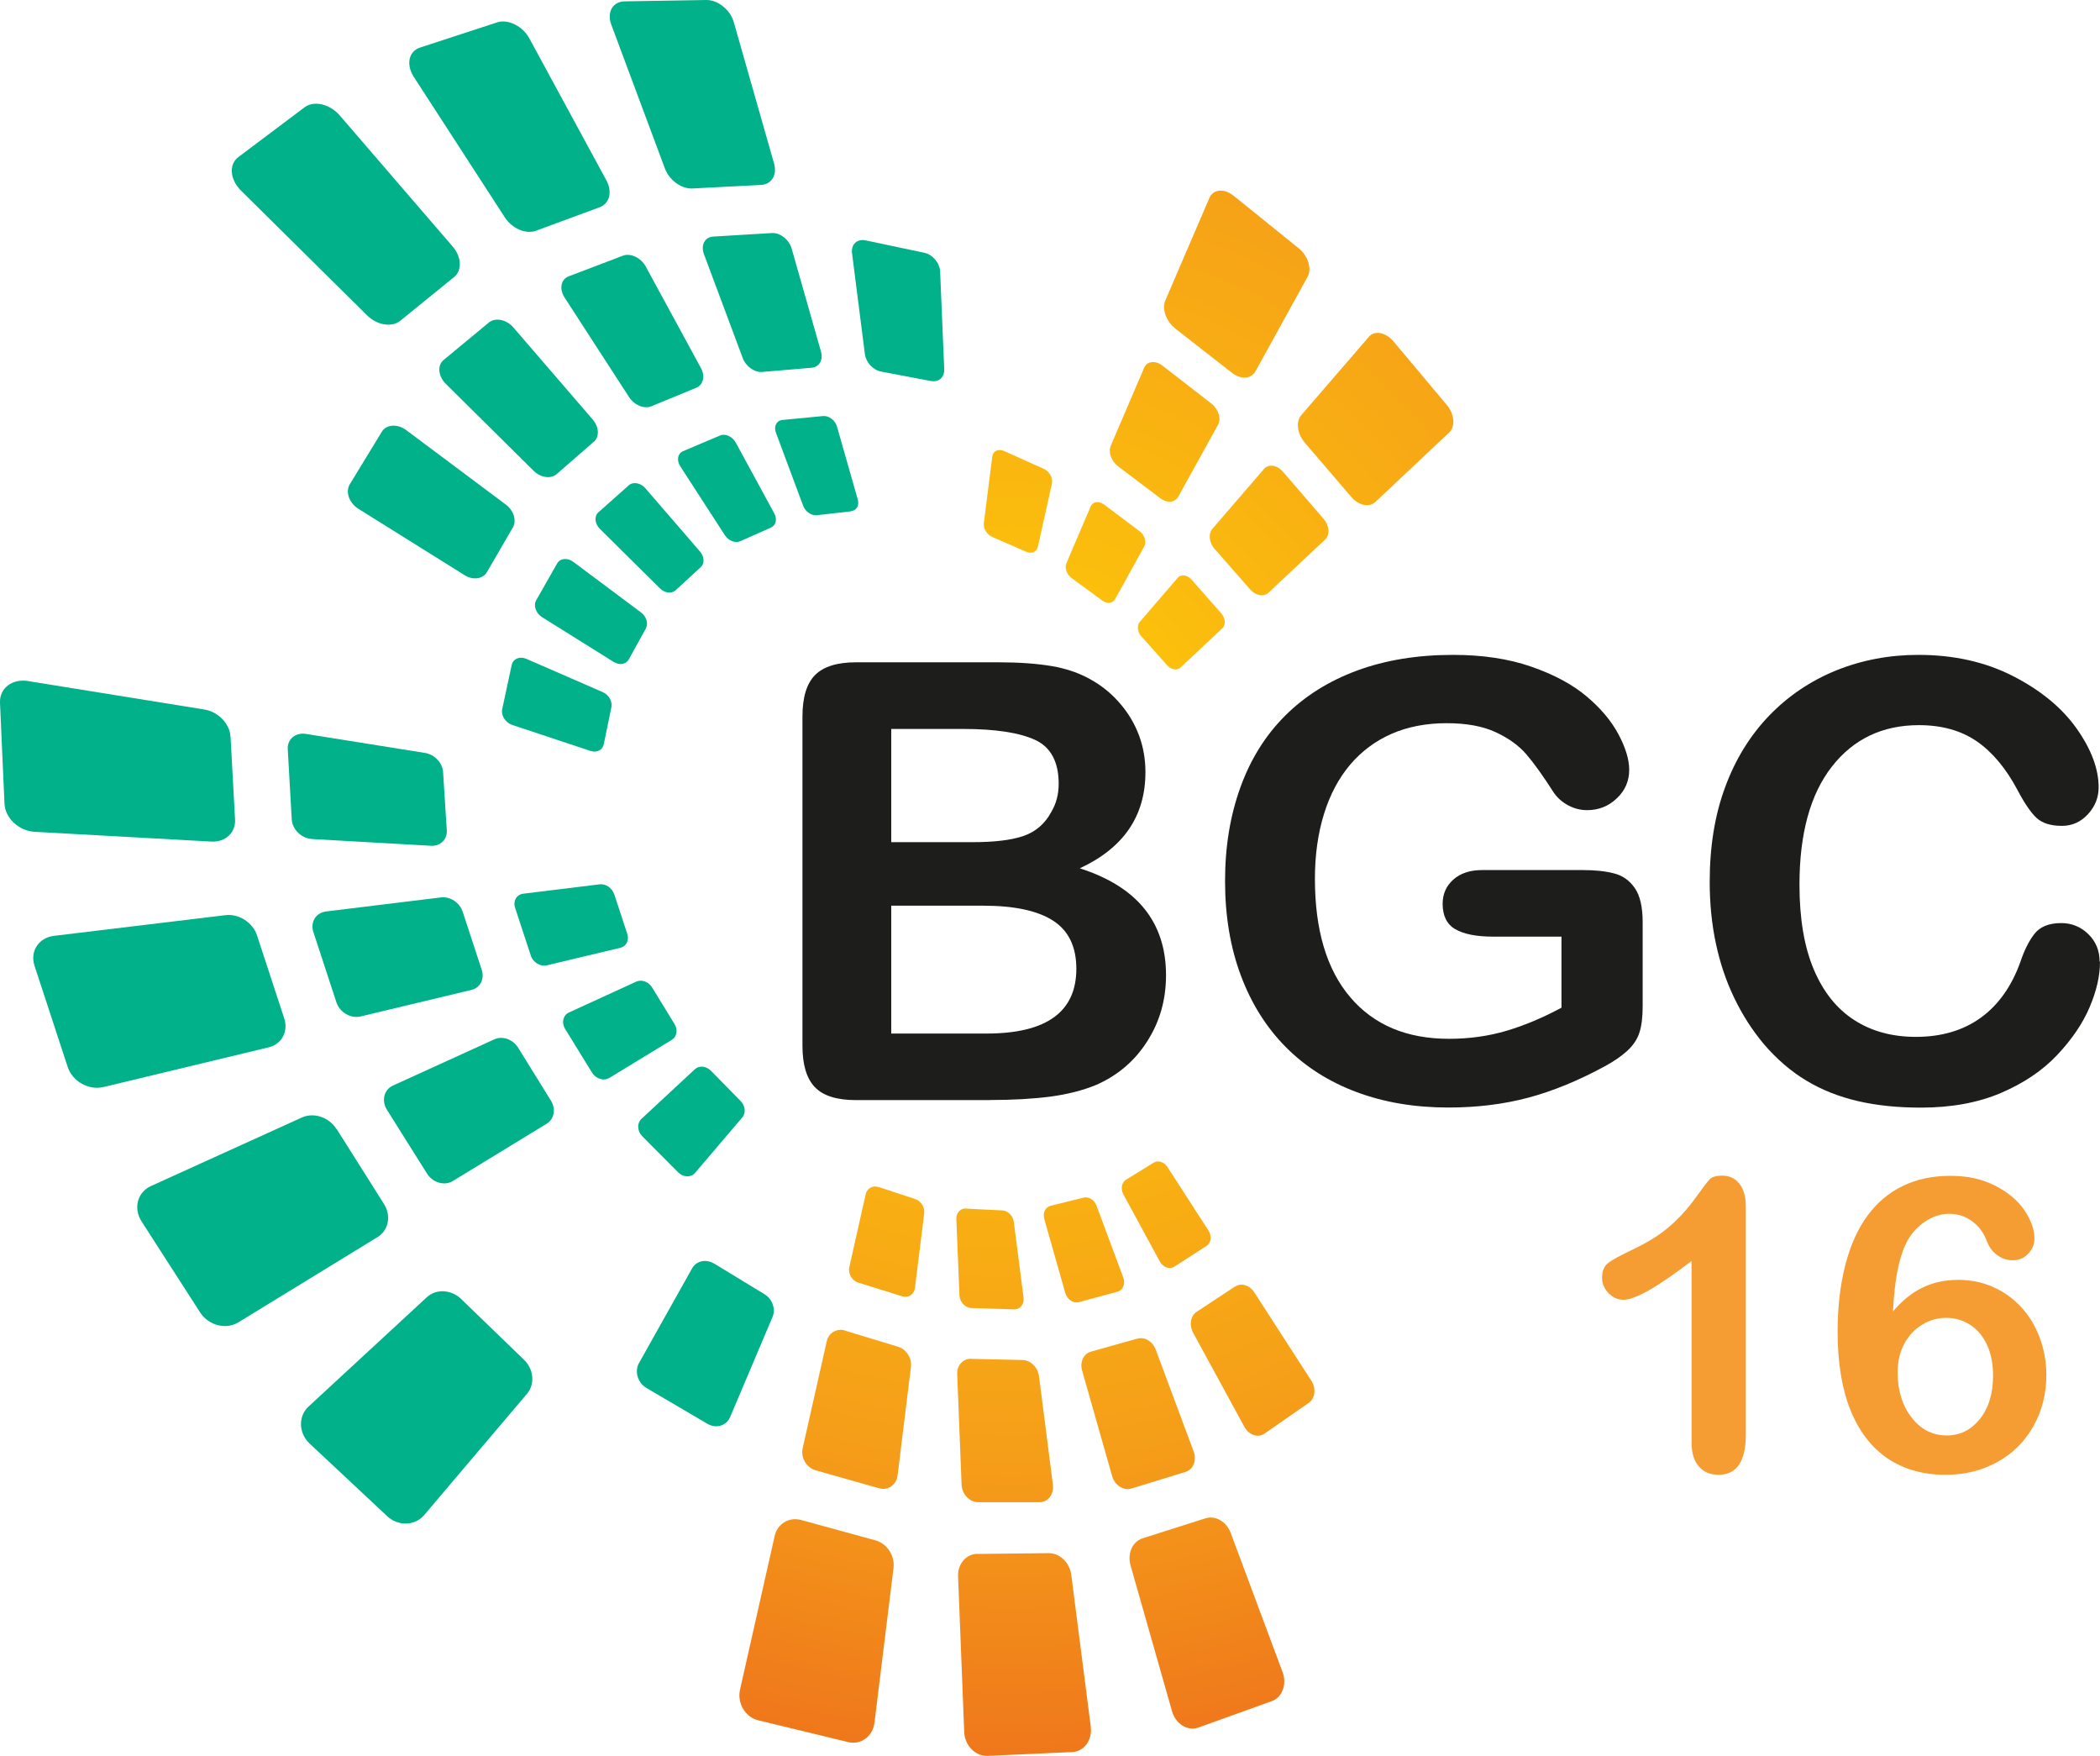 <?xml version="1.0" encoding="UTF-8"?>
<svg id="Calque_1" data-name="Calque 1" xmlns="http://www.w3.org/2000/svg" xmlns:xlink="http://www.w3.org/1999/xlink" viewBox="0 0 215.22 179.93">
  <defs>
    <style>
      .cls-1 {
        fill: none;
      }

      .cls-1, .cls-2, .cls-3, .cls-4, .cls-5, .cls-6, .cls-7, .cls-8, .cls-9, .cls-10, .cls-11, .cls-12, .cls-13, .cls-14, .cls-15, .cls-16, .cls-17, .cls-18, .cls-19, .cls-20, .cls-21, .cls-22 {
        stroke-width: 0px;
      }

      .cls-2 {
        fill: url(#Nouvelle_nuance_de_dégradé_1-5);
      }

      .cls-3 {
        fill: url(#Nouvelle_nuance_de_dégradé_1-4);
      }

      .cls-4 {
        fill: url(#Nouvelle_nuance_de_dégradé_1-9);
      }

      .cls-5 {
        fill: url(#Nouvelle_nuance_de_dégradé_1-3);
      }

      .cls-6 {
        fill: url(#Nouvelle_nuance_de_dégradé_1-8);
      }

      .cls-7 {
        fill: url(#Nouvelle_nuance_de_dégradé_1-2);
      }

      .cls-8 {
        fill: url(#Nouvelle_nuance_de_dégradé_1-6);
      }

      .cls-9 {
        fill: url(#Nouvelle_nuance_de_dégradé_1-7);
      }

      .cls-10 {
        fill: url(#Nouvelle_nuance_de_dégradé_1-13);
      }

      .cls-11 {
        fill: url(#Nouvelle_nuance_de_dégradé_1-18);
      }

      .cls-12 {
        fill: url(#Nouvelle_nuance_de_dégradé_1-16);
      }

      .cls-13 {
        fill: url(#Nouvelle_nuance_de_dégradé_1-10);
      }

      .cls-14 {
        fill: url(#Nouvelle_nuance_de_dégradé_1-17);
      }

      .cls-15 {
        fill: url(#Nouvelle_nuance_de_dégradé_1-11);
      }

      .cls-16 {
        fill: url(#Nouvelle_nuance_de_dégradé_1-14);
      }

      .cls-17 {
        fill: url(#Nouvelle_nuance_de_dégradé_1-12);
      }

      .cls-18 {
        fill: url(#Nouvelle_nuance_de_dégradé_1-15);
      }

      .cls-19 {
        fill: #1d1d1b;
      }

      .cls-20 {
        fill: #f59c33;
      }

      .cls-21 {
        fill: #00b189;
      }

      .cls-22 {
        fill: url(#Nouvelle_nuance_de_dégradé_1);
      }
    </style>
    <radialGradient id="Nouvelle_nuance_de_dégradé_1" data-name="Nouvelle nuance de dégradé 1" cx="103.67" cy="79.75" fx="103.67" fy="79.75" r="148.03" gradientUnits="userSpaceOnUse">
      <stop offset=".08" stop-color="#fdc50a"/>
      <stop offset=".47" stop-color="#f59e19"/>
      <stop offset=".93" stop-color="#e8481e"/>
    </radialGradient>
    <radialGradient id="Nouvelle_nuance_de_dégradé_1-2" data-name="Nouvelle nuance de dégradé 1" cx="103.67" cy="79.75" fx="103.67" fy="79.75" r="148.03" xlink:href="#Nouvelle_nuance_de_dégradé_1"/>
    <radialGradient id="Nouvelle_nuance_de_dégradé_1-3" data-name="Nouvelle nuance de dégradé 1" cx="103.67" cy="79.75" fx="103.67" fy="79.75" r="148.03" xlink:href="#Nouvelle_nuance_de_dégradé_1"/>
    <radialGradient id="Nouvelle_nuance_de_dégradé_1-4" data-name="Nouvelle nuance de dégradé 1" cx="103.67" cy="79.75" fx="103.67" fy="79.75" r="148.03" xlink:href="#Nouvelle_nuance_de_dégradé_1"/>
    <radialGradient id="Nouvelle_nuance_de_dégradé_1-5" data-name="Nouvelle nuance de dégradé 1" cx="103.67" cy="79.75" fx="103.67" fy="79.75" r="148.03" xlink:href="#Nouvelle_nuance_de_dégradé_1"/>
    <radialGradient id="Nouvelle_nuance_de_dégradé_1-6" data-name="Nouvelle nuance de dégradé 1" cx="103.67" cy="79.75" fx="103.67" fy="79.75" r="148.03" xlink:href="#Nouvelle_nuance_de_dégradé_1"/>
    <radialGradient id="Nouvelle_nuance_de_dégradé_1-7" data-name="Nouvelle nuance de dégradé 1" cx="103.67" cy="79.75" fx="103.67" fy="79.75" r="148.03" xlink:href="#Nouvelle_nuance_de_dégradé_1"/>
    <radialGradient id="Nouvelle_nuance_de_dégradé_1-8" data-name="Nouvelle nuance de dégradé 1" cx="103.67" cy="79.75" fx="103.67" fy="79.75" r="148.03" xlink:href="#Nouvelle_nuance_de_dégradé_1"/>
    <radialGradient id="Nouvelle_nuance_de_dégradé_1-9" data-name="Nouvelle nuance de dégradé 1" cx="103.67" cy="79.75" fx="103.67" fy="79.75" r="148.03" xlink:href="#Nouvelle_nuance_de_dégradé_1"/>
    <radialGradient id="Nouvelle_nuance_de_dégradé_1-10" data-name="Nouvelle nuance de dégradé 1" cx="103.67" cy="79.75" fx="103.67" fy="79.75" r="148.03" xlink:href="#Nouvelle_nuance_de_dégradé_1"/>
    <radialGradient id="Nouvelle_nuance_de_dégradé_1-11" data-name="Nouvelle nuance de dégradé 1" cx="103.67" cy="79.75" fx="103.67" fy="79.75" r="148.03" xlink:href="#Nouvelle_nuance_de_dégradé_1"/>
    <radialGradient id="Nouvelle_nuance_de_dégradé_1-12" data-name="Nouvelle nuance de dégradé 1" cx="103.67" cy="79.75" fx="103.67" fy="79.75" r="148.03" xlink:href="#Nouvelle_nuance_de_dégradé_1"/>
    <radialGradient id="Nouvelle_nuance_de_dégradé_1-13" data-name="Nouvelle nuance de dégradé 1" cx="103.67" cy="79.75" fx="103.67" fy="79.75" r="148.03" xlink:href="#Nouvelle_nuance_de_dégradé_1"/>
    <radialGradient id="Nouvelle_nuance_de_dégradé_1-14" data-name="Nouvelle nuance de dégradé 1" cx="103.67" cy="79.75" fx="103.67" fy="79.75" r="148.03" xlink:href="#Nouvelle_nuance_de_dégradé_1"/>
    <radialGradient id="Nouvelle_nuance_de_dégradé_1-15" data-name="Nouvelle nuance de dégradé 1" cx="103.67" cy="79.75" fx="103.67" fy="79.75" r="148.03" xlink:href="#Nouvelle_nuance_de_dégradé_1"/>
    <radialGradient id="Nouvelle_nuance_de_dégradé_1-16" data-name="Nouvelle nuance de dégradé 1" cx="103.67" cy="79.75" fx="103.67" fy="79.75" r="148.03" xlink:href="#Nouvelle_nuance_de_dégradé_1"/>
    <radialGradient id="Nouvelle_nuance_de_dégradé_1-17" data-name="Nouvelle nuance de dégradé 1" cx="103.67" cy="79.75" fx="103.67" fy="79.75" r="148.03" xlink:href="#Nouvelle_nuance_de_dégradé_1"/>
    <radialGradient id="Nouvelle_nuance_de_dégradé_1-18" data-name="Nouvelle nuance de dégradé 1" cx="103.67" cy="79.75" fx="103.67" fy="79.75" r="148.03" xlink:href="#Nouvelle_nuance_de_dégradé_1"/>
  </defs>
  <g>
    <g>
      <path class="cls-22" d="M123.57,155.56l-6.47,2.06c-1.03.33-1.58,1.54-1.24,2.76l4.26,14.97c.37,1.3,1.6,2.05,2.69,1.66l7.54-2.71c1.06-.38,1.56-1.73,1.1-2.96l-5.32-14.27c-.43-1.16-1.56-1.82-2.57-1.5Z"/>
      <path class="cls-7" d="M133.68,45.31l4.81,5.61c.75.88,1.84,1.1,2.47.51l7.57-7.13c.64-.6.53-1.88-.25-2.8l-5.47-6.52c-.79-.94-1.94-1.16-2.52-.47l-6.93,8.03c-.57.66-.42,1.89.34,2.78Z"/>
      <path class="cls-5" d="M120.43,33.65l5.83,4.55c.91.71,1.97.64,2.41-.16l5.34-9.68c.45-.82.05-2.14-.9-2.91l-6.68-5.39c-.96-.78-2.09-.68-2.48.21l-4.52,10.51c-.37.87.07,2.12.99,2.85Z"/>
      <path class="cls-3" d="M82.1,155.74l7.63,2.09c1.19.33,2,1.58,1.84,2.85l-1.95,15.84c-.17,1.39-1.39,2.29-2.69,1.98l-9.21-2.23c-1.33-.32-2.19-1.75-1.88-3.14l3.55-15.74c.28-1.26,1.47-1.98,2.69-1.65Z"/>
      <path class="cls-2" d="M100.19,159.22l7.29-.08c1.13-.01,2.15.97,2.31,2.22l2,15.57c.17,1.36-.69,2.54-1.91,2.59l-8.65.39c-1.26.06-2.36-1.06-2.41-2.45l-.63-15.94c-.05-1.28.83-2.3,2-2.31Z"/>
      <path class="cls-8" d="M116.56,137.16l-4.75,1.33c-.76.21-1.16,1.07-.91,1.94l3.08,10.82c.27.94,1.16,1.51,1.97,1.27l5.56-1.71c.78-.24,1.16-1.2.82-2.1l-3.88-10.41c-.31-.85-1.14-1.35-1.89-1.14Z"/>
      <path class="cls-9" d="M126.59,131.81l-3.95,2.6c-.63.41-.79,1.36-.36,2.15l5.26,9.65c.45.83,1.38,1.14,2.04.69l4.56-3.17c.64-.45.76-1.47.26-2.25l-5.85-9.06c-.48-.74-1.34-1-1.95-.6Z"/>
      <path class="cls-6" d="M124.5,56.26l3.62,4.13c.57.65,1.39.8,1.87.35l5.83-5.47c.5-.47.42-1.43-.17-2.11l-4.16-4.82c-.6-.69-1.47-.83-1.93-.31l-5.31,6.16c-.44.51-.33,1.42.24,2.08Z"/>
      <path class="cls-4" d="M114.57,47.77l4.36,3.29c.68.52,1.48.44,1.82-.16l4.08-7.37c.35-.63.04-1.62-.67-2.17l-5.03-3.9c-.72-.56-1.58-.46-1.87.22l-3.42,7.98c-.28.65.04,1.58.74,2.11Z"/>
      <path class="cls-13" d="M86.61,136.34l5.43,1.65c.85.26,1.43,1.16,1.32,2.06l-1.37,11.13c-.12.97-.99,1.57-1.9,1.31l-6.5-1.84c-.94-.27-1.54-1.29-1.33-2.25l2.47-10.97c.2-.88,1.04-1.36,1.9-1.1Z"/>
      <path class="cls-15" d="M99.53,139.23l5.27.12c.82.02,1.56.74,1.68,1.64l1.43,11.15c.12.97-.51,1.78-1.39,1.78h-6.24c-.9.01-1.69-.81-1.73-1.8l-.45-11.31c-.04-.91.6-1.61,1.44-1.59Z"/>
      <path class="cls-17" d="M111.05,122.71l-3.38.84c-.54.13-.82.72-.65,1.34l2.16,7.6c.19.66.82,1.08,1.39.93l3.96-1.07c.56-.15.83-.81.59-1.45l-2.74-7.36c-.22-.6-.81-.96-1.34-.83Z"/>
      <path class="cls-10" d="M118.25,119.12l-2.85,1.76c-.45.28-.57.94-.27,1.5l3.74,6.88c.32.59.99.83,1.47.53l3.31-2.13c.47-.3.56-1.02.2-1.58l-4.2-6.5c-.34-.53-.96-.73-1.41-.45Z"/>
      <path class="cls-16" d="M116.99,65.22l2.62,2.94c.41.46,1.02.57,1.37.24l4.3-4.03c.37-.35.31-1.04-.12-1.53l-3.04-3.45c-.44-.49-1.08-.58-1.41-.2l-3.9,4.53c-.32.37-.24,1.03.17,1.5Z"/>
      <path class="cls-18" d="M109.81,59.22l3.15,2.31c.49.36,1.07.3,1.32-.14l2.99-5.4c.26-.46.04-1.17-.48-1.56l-3.65-2.74c-.52-.39-1.14-.3-1.36.2l-2.49,5.82c-.2.48.03,1.14.53,1.51Z"/>
      <path class="cls-12" d="M90.04,121.62l3.76,1.24c.59.19.99.83.92,1.45l-.95,7.65c-.08.67-.68,1.06-1.32.86l-4.49-1.4c-.65-.2-1.06-.92-.92-1.57l1.68-7.49c.14-.6.71-.92,1.31-.73Z"/>
      <path class="cls-14" d="M101.69,55.02l3.49,1.52c.55.24,1.07,0,1.19-.52l1.44-6.48c.12-.56-.26-1.24-.83-1.5l-4.08-1.83c-.59-.26-1.14,0-1.21.59l-.86,6.8c-.07.55.31,1.18.87,1.42Z"/>
      <path class="cls-11" d="M99.02,123.84l3.7.18c.58.03,1.1.55,1.18,1.17l1,7.77c.09.68-.36,1.22-.98,1.2l-4.38-.14c-.63-.02-1.18-.61-1.21-1.29l-.32-7.83c-.03-.63.42-1.11,1.01-1.08Z"/>
    </g>
    <g>
      <path class="cls-19" d="M101.46,112.72h-13.71c-1.98,0-3.39-.44-4.24-1.33-.85-.89-1.27-2.3-1.27-4.24v-33.72c0-1.98.43-3.4,1.3-4.27s2.27-1.3,4.21-1.3h14.53c2.14,0,4,.13,5.57.4,1.57.27,2.98.78,4.22,1.53,1.06.63,2,1.43,2.81,2.4.82.97,1.44,2.04,1.87,3.21.43,1.17.64,2.41.64,3.72,0,4.49-2.24,7.77-6.73,9.85,5.89,1.88,8.84,5.53,8.84,10.95,0,2.51-.64,4.77-1.93,6.78-1.28,2.01-3.02,3.49-5.2,4.45-1.37.57-2.94.97-4.71,1.21-1.78.23-3.85.35-6.21.35ZM91.34,74.69v11.6h8.32c2.26,0,4.01-.21,5.25-.64,1.23-.43,2.18-1.24,2.83-2.45.51-.86.76-1.82.76-2.88,0-2.26-.81-3.77-2.42-4.51s-4.07-1.12-7.37-1.12h-7.37ZM100.79,92.8h-9.45v13.1h9.76c6.14,0,9.21-2.21,9.21-6.64,0-2.26-.8-3.91-2.39-4.93-1.59-1.02-3.97-1.53-7.13-1.53Z"/>
      <path class="cls-19" d="M168.35,94.48v8.6c0,1.14-.11,2.06-.34,2.74-.22.68-.64,1.3-1.24,1.85-.6.55-1.37,1.08-2.31,1.59-2.71,1.47-5.32,2.54-7.83,3.21s-5.24,1.01-8.2,1.01c-3.45,0-6.59-.53-9.42-1.59s-5.25-2.6-7.25-4.62c-2-2.02-3.53-4.47-4.6-7.34s-1.61-6.09-1.61-9.64.52-6.68,1.56-9.58c1.04-2.9,2.57-5.35,4.59-7.37s4.48-3.56,7.37-4.63c2.9-1.07,6.18-1.61,9.85-1.61,3.02,0,5.69.4,8.02,1.21,2.33.81,4.21,1.82,5.66,3.04,1.45,1.22,2.54,2.52,3.27,3.89.73,1.37,1.1,2.58,1.1,3.64,0,1.14-.42,2.12-1.27,2.92-.85.81-1.86,1.21-3.04,1.21-.65,0-1.28-.15-1.88-.46-.6-.31-1.11-.73-1.51-1.29-1.12-1.75-2.07-3.08-2.85-3.98s-1.82-1.65-3.14-2.26c-1.31-.61-2.99-.92-5.03-.92s-3.98.36-5.63,1.09c-1.65.72-3.06,1.77-4.24,3.15-1.17,1.38-2.07,3.06-2.69,5.06-.62,2-.93,4.21-.93,6.64,0,5.26,1.21,9.31,3.63,12.15,2.42,2.84,5.79,4.25,10.11,4.25,2.1,0,4.07-.28,5.92-.83,1.85-.55,3.72-1.34,5.61-2.36v-7.28h-7.04c-1.69,0-2.97-.26-3.84-.76s-1.3-1.38-1.3-2.6c0-1,.36-1.83,1.09-2.48s1.71-.98,2.95-.98h10.31c1.26,0,2.34.11,3.21.34.88.22,1.59.72,2.13,1.5.54.78.81,1.94.81,3.49Z"/>
      <path class="cls-19" d="M215.22,98.55c0,1.43-.35,2.97-1.06,4.64-.7,1.66-1.81,3.29-3.32,4.9-1.51,1.6-3.44,2.9-5.78,3.9-2.35,1-5.08,1.5-8.2,1.5-2.37,0-4.52-.22-6.46-.67s-3.7-1.15-5.28-2.1c-1.58-.95-3.03-2.2-4.36-3.75-1.18-1.41-2.19-2.98-3.03-4.73-.84-1.74-1.46-3.6-1.88-5.58-.42-1.98-.63-4.08-.63-6.3,0-3.61.52-6.84,1.58-9.7,1.05-2.86,2.56-5.3,4.51-7.33,1.96-2.03,4.25-3.57,6.88-4.64,2.63-1.06,5.44-1.59,8.41-1.59,3.63,0,6.86.72,9.7,2.17,2.83,1.45,5.01,3.24,6.52,5.37,1.51,2.13,2.26,4.15,2.26,6.04,0,1.04-.37,1.96-1.1,2.75s-1.62,1.19-2.66,1.19c-1.16,0-2.03-.28-2.62-.83-.58-.55-1.23-1.5-1.94-2.85-1.18-2.22-2.58-3.89-4.18-4.99-1.6-1.1-3.58-1.65-5.92-1.65-3.73,0-6.71,1.42-8.92,4.25s-3.32,6.86-3.32,12.09c0,3.49.49,6.39,1.47,8.7.98,2.32,2.37,4.04,4.16,5.19s3.9,1.71,6.3,1.71c2.61,0,4.82-.65,6.62-1.94,1.81-1.3,3.17-3.2,4.08-5.71.39-1.18.87-2.15,1.44-2.89.57-.74,1.49-1.12,2.75-1.12,1.08,0,2.01.38,2.78,1.13.77.75,1.16,1.69,1.16,2.81Z"/>
    </g>
    <g>
      <path class="cls-20" d="M173.36,147.79v-18.59c-3.46,2.66-5.79,3.98-6.99,3.98-.57,0-1.08-.23-1.52-.68-.44-.46-.66-.98-.66-1.58,0-.69.22-1.21.65-1.53.44-.33,1.21-.75,2.31-1.27,1.65-.78,2.97-1.59,3.95-2.45.99-.86,1.86-1.82,2.63-2.88.76-1.06,1.26-1.72,1.49-1.96s.67-.37,1.31-.37c.72,0,1.3.28,1.74.84.44.56.65,1.33.65,2.31v23.39c0,2.74-.93,4.11-2.8,4.11-.83,0-1.5-.28-2-.84-.5-.56-.76-1.38-.76-2.47Z"/>
      <path class="cls-20" d="M193.99,134.39c.93-1.1,1.93-1.92,3.02-2.45,1.09-.53,2.31-.8,3.66-.8s2.49.24,3.59.73c1.1.48,2.06,1.17,2.88,2.06.82.89,1.46,1.94,1.91,3.16.45,1.21.67,2.48.67,3.8,0,1.92-.44,3.66-1.32,5.23-.88,1.57-2.1,2.79-3.68,3.67-1.57.88-3.35,1.32-5.34,1.32-2.29,0-4.26-.56-5.92-1.67-1.66-1.12-2.93-2.77-3.81-4.95s-1.32-4.86-1.32-8.02c0-2.57.27-4.87.8-6.9.53-2.03,1.29-3.71,2.29-5.05.99-1.33,2.2-2.34,3.62-3.02,1.42-.68,3.03-1.02,4.84-1.02s3.28.34,4.61,1.02c1.33.68,2.33,1.53,3,2.53s1.01,1.97,1.01,2.9c0,.56-.21,1.07-.63,1.52-.42.46-.96.68-1.61.68-.57,0-1.1-.18-1.59-.54-.49-.36-.85-.86-1.08-1.5-.31-.82-.81-1.47-1.49-1.97-.68-.5-1.47-.75-2.37-.75-.72,0-1.44.21-2.16.62-.71.42-1.32.98-1.81,1.69-.99,1.44-1.58,4.02-1.76,7.72ZM199.5,147.08c1.38,0,2.51-.56,3.41-1.69.9-1.12,1.35-2.6,1.35-4.42,0-1.24-.21-2.3-.63-3.2-.42-.89-1-1.57-1.74-2.04-.74-.47-1.55-.7-2.43-.7s-1.65.22-2.42.67c-.77.45-1.39,1.1-1.86,1.95s-.7,1.85-.7,2.99c0,1.84.48,3.37,1.43,4.6s2.15,1.84,3.6,1.84Z"/>
    </g>
    <g>
      <path class="cls-21" d="M77.98,18.95l-7.02.36c-1.12.06-2.36-.84-2.81-2.03l-5.5-14.75c-.48-1.28.15-2.37,1.36-2.39L72.39,0c1.18-.02,2.45,1.01,2.81,2.26l4.13,14.49c.34,1.18-.26,2.15-1.35,2.2Z"/>
      <path class="cls-21" d="M61.47,21.23l-6.53,2.41c-1.04.39-2.46-.22-3.21-1.38l-9.32-14.38c-.81-1.26-.53-2.62.62-3l7.93-2.59c1.11-.36,2.62.39,3.3,1.66l7.88,14.52c.64,1.17.34,2.38-.68,2.76Z"/>
      <path class="cls-21" d="M46.51,28.41l-5.48,4.45c-.88.71-2.38.47-3.41-.55l-12.92-12.78c-1.14-1.12-1.26-2.69-.28-3.43l6.8-5.11c.96-.72,2.6-.33,3.61.85l11.56,13.42c.93,1.07.98,2.46.13,3.15Z"/>
      <path class="cls-21" d="M23.63,75.5l.46,8.47c.07,1.34-.99,2.34-2.42,2.26l-18.12-1c-1.62-.09-3.03-1.41-3.09-2.89L0,72c-.06-1.47,1.24-2.48,2.85-2.22l18.1,2.92c1.43.23,2.6,1.46,2.67,2.79Z"/>
      <path class="cls-21" d="M26.35,95.87l2.78,8.48c.44,1.34-.26,2.64-1.59,2.96l-16.93,4.07c-1.51.36-3.18-.57-3.67-2.05l-3.4-10.37c-.49-1.48.42-2.88,1.99-3.07l17.57-2.12c1.38-.17,2.81.75,3.25,2.09Z"/>
      <path class="cls-21" d="M34.5,115.68l4.85,7.68c.76,1.21.48,2.7-.65,3.39l-14.27,8.74c-1.27.78-3.05.32-3.91-1l-6.01-9.34c-.86-1.34-.43-2.99.95-3.62l15.48-7.03c1.22-.55,2.78-.03,3.55,1.19Z"/>
      <path class="cls-21" d="M47.27,133.11l6.43,6.21c1.01.97,1.14,2.51.31,3.49l-10.55,12.44c-.94,1.1-2.66,1.15-3.78.1l-7.94-7.43c-1.14-1.07-1.2-2.8-.12-3.8l12.12-11.2c.96-.89,2.51-.8,3.54.19Z"/>
      <path class="cls-21" d="M83.17,37.68l-5.04.43c-.8.07-1.69-.56-2.01-1.42l-3.98-10.66c-.34-.92.09-1.74.96-1.79l6-.36c.85-.05,1.77.67,2.03,1.58l3.01,10.57c.24.86-.18,1.59-.97,1.65Z"/>
      <path class="cls-21" d="M71.36,39.73l-4.61,1.9c-.73.3-1.73-.11-2.27-.93l-6.61-10.2c-.58-.89-.39-1.89.42-2.19l5.55-2.11c.78-.3,1.85.21,2.34,1.11l5.65,10.39c.46.84.25,1.73-.47,2.03Z"/>
      <path class="cls-21" d="M60.86,45.26l-3.8,3.31c-.6.53-1.65.38-2.37-.33l-9-8.91c-.79-.78-.89-1.9-.22-2.45l4.64-3.84c.66-.54,1.8-.3,2.51.52l8.13,9.43c.65.76.7,1.76.11,2.28Z"/>
      <path class="cls-21" d="M52.55,54.06l-2.64,4.55c-.42.72-1.43.87-2.3.32l-10.87-6.79c-.96-.6-1.36-1.75-.89-2.52l3.28-5.38c.46-.76,1.6-.84,2.5-.17l10.21,7.63c.82.61,1.13,1.65.72,2.36Z"/>
      <path class="cls-21" d="M45.41,79.11l.38,5.96c.06.94-.65,1.64-1.62,1.59l-12.18-.69c-1.08-.06-2.03-.97-2.09-2.01l-.41-7.2c-.06-1.02.8-1.74,1.88-1.56l12.2,1.95c.97.16,1.78,1.01,1.84,1.95Z"/>
      <path class="cls-21" d="M47.42,93.42l1.95,5.95c.31.94-.16,1.85-1.06,2.06l-11.36,2.72c-1,.24-2.13-.42-2.47-1.44l-2.36-7.2c-.34-1.03.25-1.99,1.3-2.12l11.78-1.44c.94-.11,1.91.53,2.22,1.47Z"/>
      <path class="cls-21" d="M53.1,107.35l3.36,5.42c.53.85.34,1.89-.42,2.36l-9.63,5.88c-.85.52-2.05.18-2.64-.75l-4.11-6.54c-.59-.94-.31-2.07.61-2.49l10.4-4.74c.83-.38,1.89,0,2.43.86Z"/>
      <path class="cls-21" d="M90.28,38.07l5.12.97c.8.15,1.4-.37,1.37-1.19l-.42-10.04c-.04-.86-.78-1.74-1.62-1.91l-6.02-1.27c-.87-.18-1.5.41-1.39,1.3l1.32,10.36c.11.84.84,1.63,1.65,1.78Z"/>
      <path class="cls-21" d="M87.24,52.39l-3.52.4c-.56.06-1.18-.36-1.41-.97l-2.79-7.49c-.24-.65.06-1.24.66-1.3l4.18-.4c.59-.06,1.24.44,1.42,1.08l2.13,7.47c.17.61-.12,1.13-.68,1.19Z"/>
      <path class="cls-21" d="M79.02,54.05l-3.17,1.41c-.5.22-1.19-.05-1.56-.62l-4.57-7.06c-.4-.61-.27-1.32.28-1.55l3.8-1.61c.54-.23,1.27.11,1.61.74l3.94,7.24c.32.59.18,1.22-.32,1.44Z"/>
      <path class="cls-21" d="M71.82,58.11l-2.58,2.37c-.41.38-1.12.29-1.61-.2l-6.14-6.08c-.54-.53-.61-1.31-.16-1.71l3.12-2.77c.44-.39,1.22-.25,1.7.32l5.59,6.47c.45.52.49,1.22.08,1.6Z"/>
      <path class="cls-21" d="M66.2,64.38l-1.76,3.19c-.28.51-.96.62-1.55.25l-7.33-4.58c-.64-.4-.92-1.19-.61-1.73l2.15-3.78c.31-.54,1.07-.6,1.67-.15l6.92,5.17c.56.42.78,1.14.5,1.64Z"/>
      <path class="cls-21" d="M62.66,72.46l-.78,3.79c-.12.6-.72.91-1.37.69l-8.01-2.66c-.7-.23-1.17-.97-1.03-1.62l.97-4.52c.14-.64.83-.93,1.51-.63l7.81,3.4c.63.27,1.02.95.9,1.55Z"/>
      <path class="cls-21" d="M62.95,91.62l1.34,4.08c.21.64-.1,1.26-.7,1.41l-7.55,1.8c-.66.16-1.41-.3-1.64-1l-1.61-4.9c-.23-.7.15-1.36.84-1.44l7.82-.96c.63-.08,1.28.37,1.49,1.01Z"/>
      <path class="cls-21" d="M66.84,101.19l2.29,3.74c.36.59.24,1.3-.27,1.61l-6.42,3.91c-.56.34-1.36.1-1.76-.54l-2.76-4.48c-.4-.64-.22-1.41.39-1.69l6.9-3.16c.55-.25,1.27.01,1.63.61Z"/>
      <path class="cls-21" d="M72.87,109.72l3.04,3.1c.48.49.55,1.23.16,1.68l-4.83,5.67c-.42.5-1.21.48-1.74-.05l-3.67-3.69c-.53-.53-.57-1.34-.09-1.79l5.47-5.08c.44-.41,1.16-.34,1.64.15Z"/>
      <path class="cls-21" d="M73.18,129.46l5.17,3.15c.81.49,1.17,1.52.82,2.34l-4.34,10.24c-.38.9-1.44,1.22-2.32.7l-6.25-3.67c-.9-.53-1.25-1.69-.78-2.54l5.45-9.72c.44-.78,1.42-.99,2.25-.49Z"/>
    </g>
  </g>
  <rect class="cls-1" x="-34.27" y="-20.76" width="288.15" height="213.33"/>
</svg>